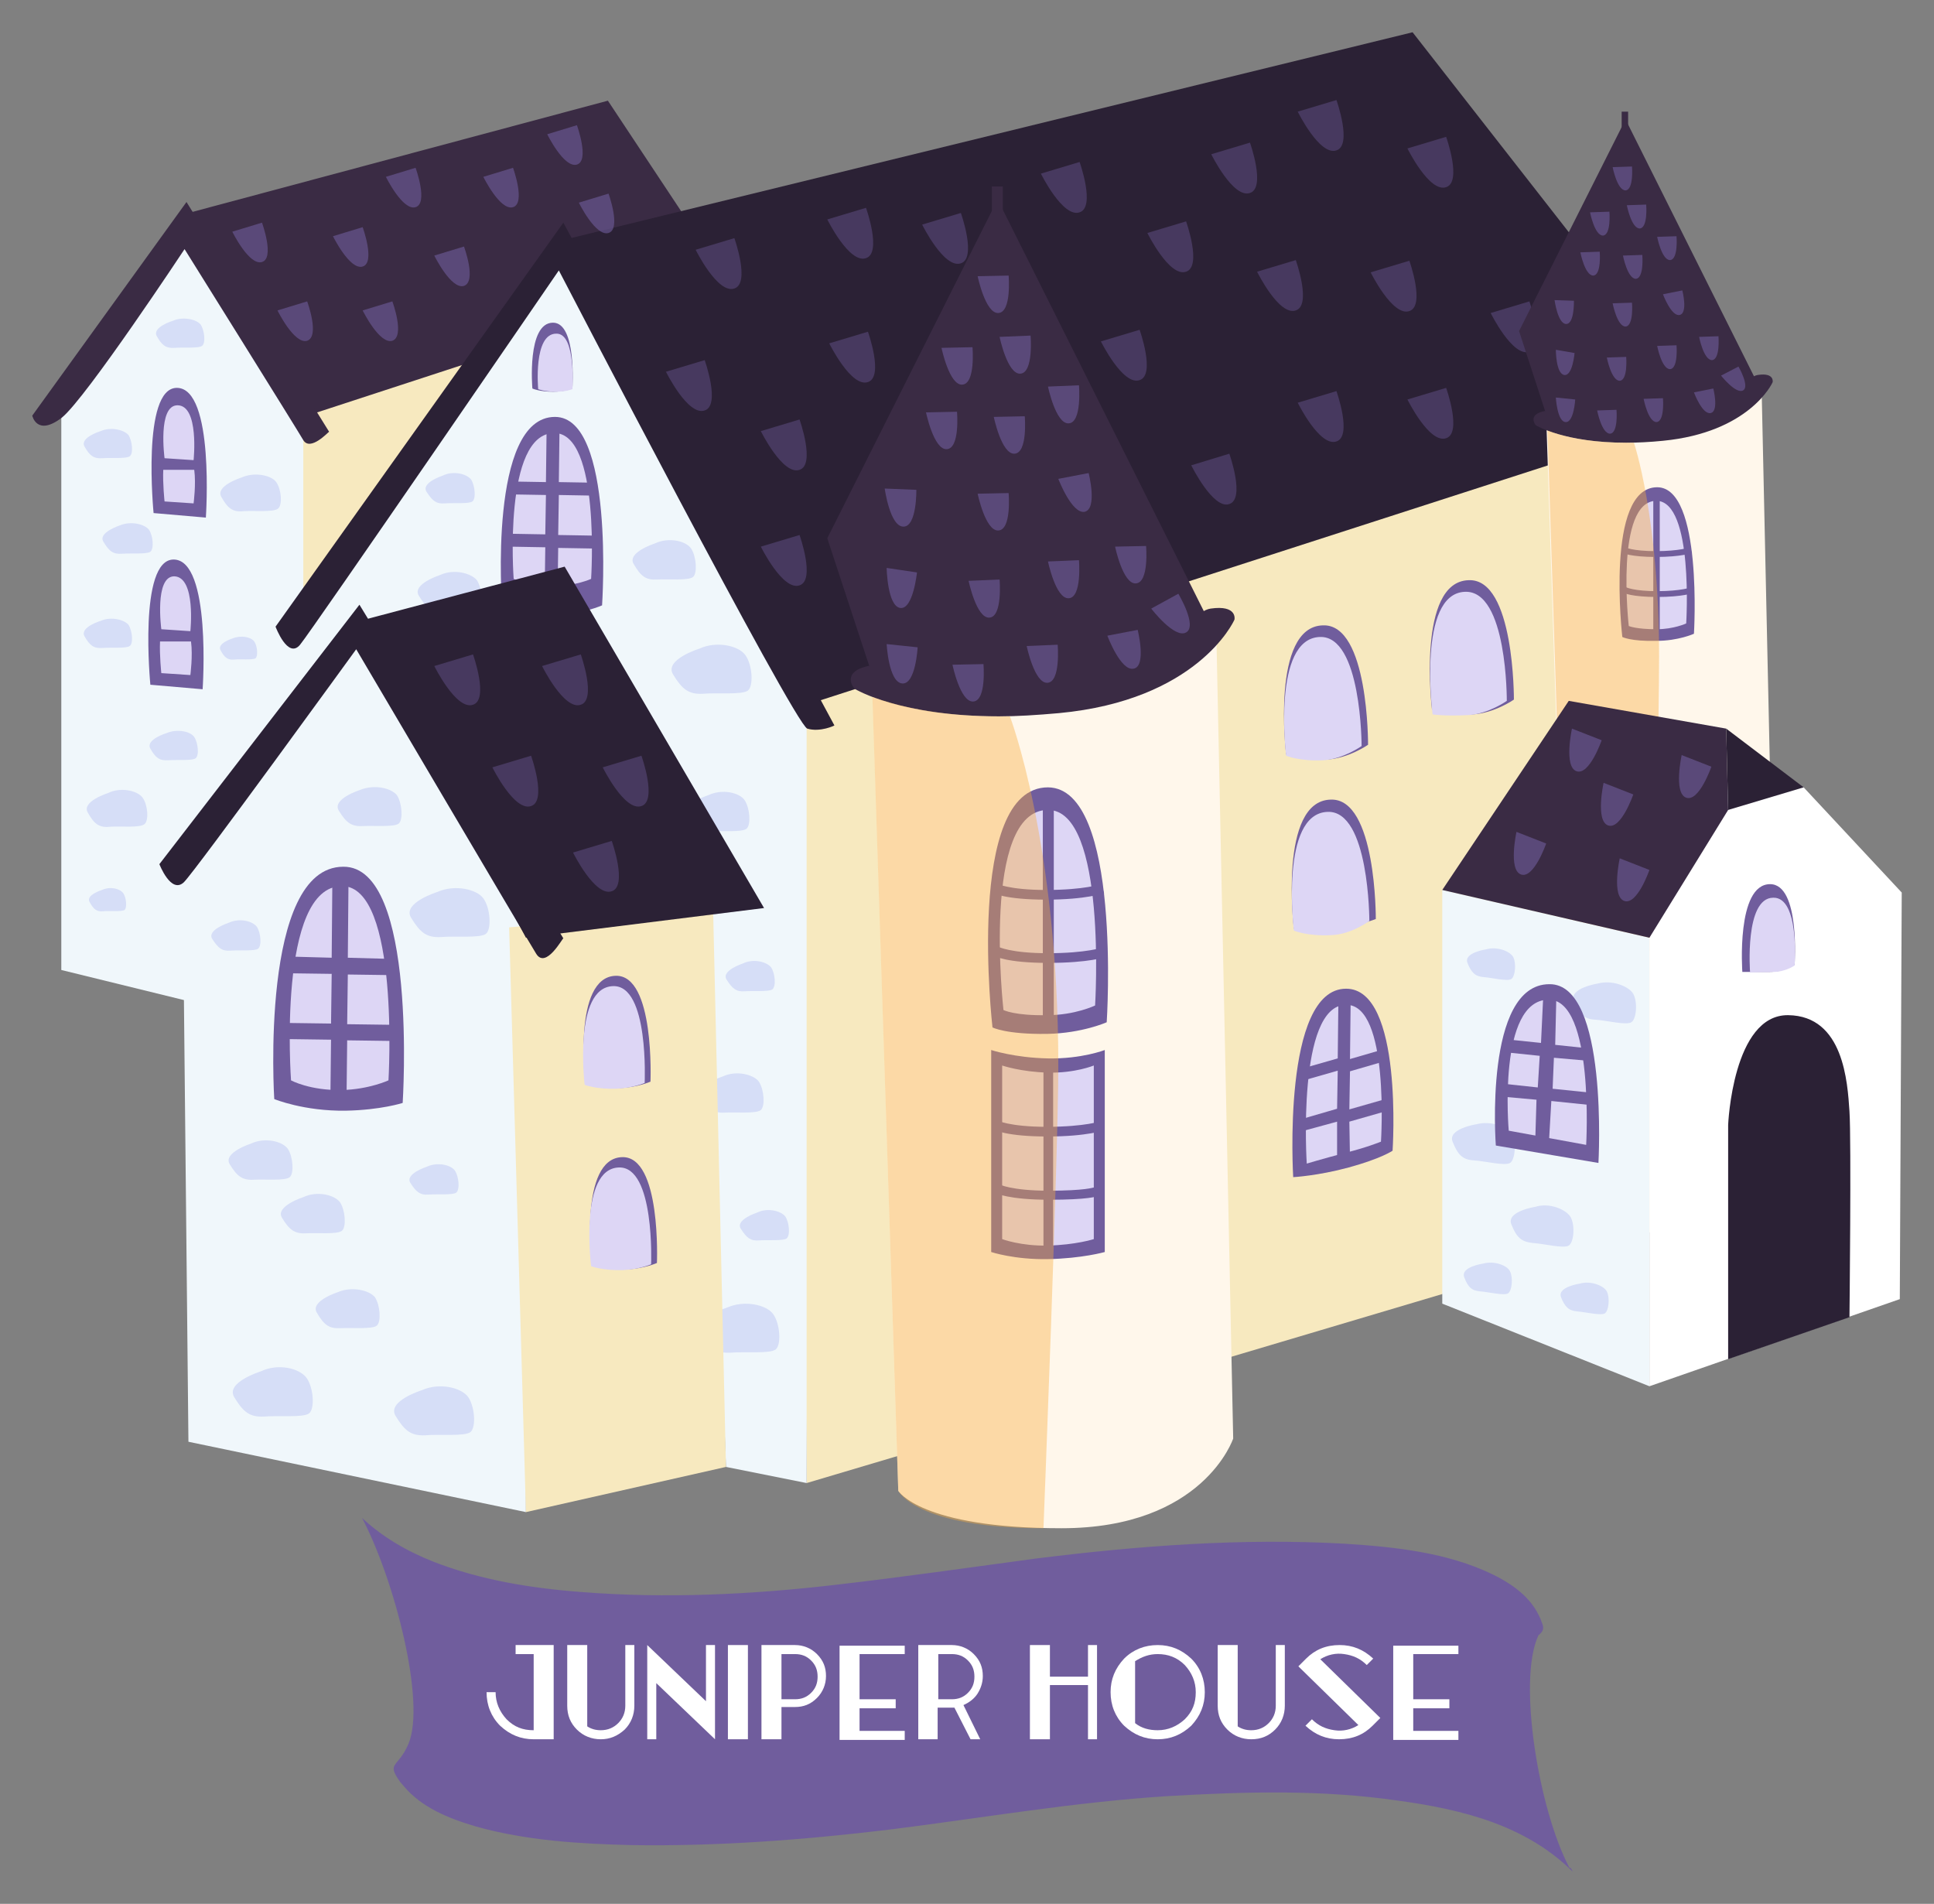 <?xml version="1.0" encoding="UTF-8"?> <!-- Generator: Adobe Illustrator 19.0.0, SVG Export Plug-In . SVG Version: 6.00 Build 0) --> <svg xmlns="http://www.w3.org/2000/svg" xmlns:xlink="http://www.w3.org/1999/xlink" version="1.1" id="Layer_1" x="0px" y="0px" viewBox="0 0 299.7 295" style="enable-background:new 0 0 299.7 295;" xml:space="preserve"><rect x="0" y="0" width="299.7" height="295" fill="#808080" stroke="none"/> <style type="text/css"> .st0{fill-rule:evenodd;clip-rule:evenodd;fill:#705D9D;} .st1{fill:#F7E9BF;} .st2{fill:#3A2B44;} .st3{fill:#F0F7FB;} .st4{fill:#705D9D;} .st5{fill:#DDD6F5;} .st6{fill:#2B2135;} .st7{fill:#FFF7EB;} .st8{fill:#D6DEF7;} .st9{opacity:0.6;} .st10{opacity:0.4;fill:#F9AE40;} .st11{opacity:0.4;} .st12{fill:#FFFFFF;} </style> <g> <path id="XMLID_198_" class="st0" d="M243.7,290c-7.2-7.1-16.8-9.6-27.1-11c-11.7-1.7-23.5-1.4-35.5-0.7 c-14.5,0.9-28.9,3.4-43.3,5.2c-13.3,1.6-26.6,2.6-39.9,2.4c-8.2-0.2-16.4-0.7-24.2-2.9c-4.4-1.3-8.4-3-11.1-6.2 c-0.2-0.2-0.4-0.5-0.6-0.7c-2.2-3.1-0.3-2.1,1.3-5.9c2.7-6.4-2.1-25.3-7.2-35c3.1,2.9,6.8,5.1,11.1,6.8c7.2,2.8,15,4.1,23.1,4.7 c12.9,1,25.9,0.4,38.9-1.1c10.5-1.2,20.9-2.7,31.3-4.1c16-2,32-3.2,47.9-2.3c8,0.5,15.9,1.4,22.8,4.7c3.7,1.8,6.6,4.1,7.8,7.7 c0.3,0.8,0.1,1.2-0.6,1.8c-3.3,7,0.1,27.2,4.8,36C243.4,289.4,243.5,289.5,243.7,290z"></path> <g> <polygon id="XMLID_197_" class="st1" points="125,229.8 256.5,190.7 256.5,65.8 124,106.9 "></polygon> <g> <rect id="XMLID_196_" x="35.1" y="49.7" class="st1" width="83.3" height="85.5"></rect> <polyline id="XMLID_195_" class="st2" points="29.2,33 94.2,15.6 112.5,43.2 47,64.6 29.2,33 "></polyline> <polygon id="XMLID_194_" class="st3" points="9.5,150.3 9.5,62.2 29.2,33 47,64.6 47,159.5 "></polygon> <polygon id="XMLID_193_" class="st3" points="28.3,135.2 55.4,96.3 81.5,145.3 81.5,234.3 29.2,223.4 "></polygon> <polygon id="XMLID_192_" class="st3" points="50,115.3 43.9,96.3 88.4,36.9 125,109.2 125,229.8 112.5,227.3 108.9,128.2 83.9,89 "></polygon> <path id="XMLID_191_" class="st4" d="M93.3,93.8c0,0-3.1,1.4-7.4,1.5c-5.2,0.1-8.1-1.5-8.1-1.5S75.6,64.6,86,64.6 C95.3,64.6,93.3,93.8,93.3,93.8z"></path> <path id="XMLID_190_" class="st5" d="M91.6,89.7c0,0-2.4,1.1-5.7,1.1c-4,0-6.3-1.1-6.3-1.1s-1.7-22.6,6.3-22.6 C93.1,67.1,91.6,89.7,91.6,89.7z"></path> <polygon id="XMLID_189_" class="st4" points="86.6,76.7 92.3,76.8 92.4,74.8 86.6,74.7 86.7,66.7 84.7,66.7 84.6,74.7 78.8,74.6 78.8,76.6 84.6,76.7 84.5,82.8 78.8,82.7 78.8,84.7 84.5,84.8 84.4,92 86.4,92.1 86.5,84.9 92.3,85 92.4,83 86.5,82.9 "></polygon> <polygon id="XMLID_188_" class="st6" points="265,64 218.9,5 86,37.5 125,109.2 "></polygon> <g> <path id="XMLID_187_" class="st2" d="M47,68.2c-1.1-1.9-18.4-29.6-18.4-29.6s-15.2,23-19,26.1C5.7,67.7,5,64.4,5,64.4l23.9-33.1 l22.1,35.6C50.9,66.9,48.1,70,47,68.2z"></path> </g> <g> <path id="XMLID_186_" class="st6" d="M125.1,112.9c-2-0.7-38.5-71-38.5-71s-38.2,55.7-40.1,58c-1.9,2.3-3.8-2.8-3.8-2.8 l44.6-62.6l42,77.9C129.4,112.4,127.1,113.5,125.1,112.9z"></path> </g> <path id="XMLID_185_" class="st7" d="M139.2,231l-4.1-126.5l34.4-29l19,23.2l2.6,124.2c0,0-4.6,13.9-26.6,13.9 C142.6,236.8,139.2,231,139.2,231z"></path> <g> <path id="XMLID_184_" class="st2" d="M154.8,111c-15.2,0-22.1-4.1-22.4-4.3c0,0-2.2-2.5,2.1-3.5c4.3-1,9,5.2,29.2,3.3 c18.9-1.9,19.7-11.5,23.9-12.2c4.2-0.6,3.7,1.7,3.7,1.7c-0.2,0.5-5.9,12.5-27.2,14.5C160.7,110.8,157.6,111,154.8,111z"></path> </g> <path id="XMLID_183_" class="st4" d="M31.9,80.2l-8.1-0.7c0,0-1.9-19.4,3.6-19.4C33.3,60.1,31.9,80.2,31.9,80.2z"></path> <path id="XMLID_182_" class="st5" d="M30,71.3L25.5,71c0,0-1.1-8.2,2-8.2C30.9,62.8,30,71.3,30,71.3z"></path> <path id="XMLID_181_" class="st5" d="M30,78l-4.5-0.3c0,0-0.3-2.8-0.2-4.9h4.8C30.4,75,30,78,30,78z"></path> <path id="XMLID_180_" class="st4" d="M31.4,106.8l-8.1-0.7c0,0-1.9-19.4,3.6-19.4C32.8,86.7,31.4,106.8,31.4,106.8z"></path> <path id="XMLID_179_" class="st5" d="M29.5,97.8L25,97.5c0,0-1.1-8.2,2-8.2C30.4,89.4,29.5,97.8,29.5,97.8z"></path> <path id="XMLID_178_" class="st5" d="M29.5,104.6l-4.5-0.3c0,0-0.3-2.8-0.2-4.9h4.8C29.9,101.6,29.5,104.6,29.5,104.6z"></path> <path id="XMLID_177_" class="st4" d="M171.5,158.4c0,0-3.8,1.7-9.2,1.8c-6.4,0.1-8.5-1-8.5-1s-4.3-37.2,8.6-37.2 C173.9,122.1,171.5,158.4,171.5,158.4z"></path> <path id="XMLID_176_" class="st4" d="M171.2,194c0,0-3.5,1-8.8,1.1c-5.2,0.1-8.8-1.1-8.8-1.1v-31.3c0,0,3.6,1.2,8.8,1.3 c5.2,0.1,8.8-1.3,8.8-1.3V194z"></path> <g> <path id="XMLID_175_" class="st8" d="M109.8,123.2c0,0-4.4,1.4-3.3,3.2c1.1,1.8,1.9,2.5,3.6,2.4c1.7-0.1,4.9,0.2,5.6-0.4 c0.7-0.6,0.5-3.2-0.3-4.4C114.6,122.8,111.9,122.2,109.8,123.2z"></path> <path id="XMLID_174_" class="st8" d="M108.4,100.5c0,0-5.5,1.7-4.1,4c1.4,2.3,2.4,3.1,4.6,3c2.2-0.2,6.1,0.2,7-0.5 c0.9-0.7,0.7-4-0.4-5.5C114.4,100,111,99.3,108.4,100.5z"></path> <path id="XMLID_173_" class="st8" d="M68.6,73.7c0,0-3.4,1.1-2.5,2.5c0.9,1.4,1.5,1.9,2.8,1.8c1.3-0.1,3.8,0.1,4.3-0.3 c0.6-0.4,0.4-2.5-0.2-3.4C72.3,73.4,70.2,72.9,68.6,73.7z"></path> <path id="XMLID_172_" class="st8" d="M101.5,84.2c0,0-4.4,1.4-3.3,3.2c1.1,1.9,1.9,2.5,3.6,2.4c1.7-0.1,4.9,0.2,5.6-0.4 c0.7-0.6,0.5-3.2-0.3-4.4C106.3,83.8,103.6,83.2,101.5,84.2z"></path> <path id="XMLID_171_" class="st8" d="M68.2,89.1c0,0-4.4,1.4-3.3,3.2c1.1,1.8,1.9,2.5,3.7,2.4c1.7-0.1,4.9,0.2,5.6-0.4 c0.7-0.6,0.5-3.2-0.3-4.4C73,88.8,70.3,88.1,68.2,89.1z"></path> <path id="XMLID_169_" class="st8" d="M115.1,149.3c0,0-3.4,1.1-2.5,2.5c0.9,1.4,1.5,1.9,2.8,1.8c1.3-0.1,3.8,0.1,4.3-0.3 c0.6-0.5,0.4-2.5-0.2-3.4C118.8,149,116.7,148.5,115.1,149.3z"></path> <path id="XMLID_168_" class="st8" d="M112,166.8c0,0-4.4,1.4-3.3,3.2c1.1,1.8,1.9,2.5,3.6,2.4c1.7-0.1,4.9,0.2,5.6-0.4 c0.7-0.6,0.5-3.2-0.3-4.4C116.8,166.5,114.1,165.8,112,166.8z"></path> <path id="XMLID_167_" class="st8" d="M117.3,187.9c0,0-3.4,1.1-2.5,2.5c0.9,1.4,1.5,1.9,2.8,1.8c1.3-0.1,3.8,0.1,4.3-0.3 c0.6-0.5,0.4-2.5-0.2-3.4C121,187.6,118.9,187.1,117.3,187.9z"></path> </g> <g> <path id="XMLID_166_" class="st4" d="M88.7,60.2c0,0-1.2,0.5-3,0.5c-2.1,0-3.2-0.5-3.2-0.5S81.6,50,85.7,50 C89.4,50,88.7,60.2,88.7,60.2z"></path> <path id="XMLID_165_" class="st5" d="M88.7,60.3c0,0-1,0.4-2.5,0.4c-1.8,0-2.8-0.4-2.8-0.4s-0.8-8.6,2.8-8.6 C89.3,51.6,88.7,60.3,88.7,60.3z"></path> </g> <g> <path id="XMLID_164_" class="st4" d="M62.4,170.9c0,0-3.4,1.1-8.8,1.2c-6.5,0.1-11.1-1.8-11.1-1.8s-2.3-36,10.7-36 C64.8,134.2,62.4,170.9,62.4,170.9z"></path> <path id="XMLID_163_" class="st5" d="M60.2,167.4c0,0-3,1.4-7.2,1.5c-5,0.1-7.9-1.5-7.9-1.5s-2.2-30.1,7.9-30.1 C62,137.3,60.2,167.4,60.2,167.4z"></path> <polygon id="XMLID_162_" class="st4" points="53.9,151 61.1,151.1 61.2,148.6 53.9,148.4 54,136.9 51.5,136.8 51.4,148.4 44.1,148.2 44.1,150.8 51.4,150.9 51.3,158.6 44.1,158.5 44.1,161 51.3,161.1 51.2,170.1 53.7,170.2 53.8,161.2 61.1,161.3 61.2,158.8 53.8,158.7 "></polygon> </g> <g> <path id="XMLID_161_" class="st2" d="M154.6,30.9l-26.4,52.5l6.9,21c0,0-2,1.9,23.6,4.1c14.7,1.3,29.8-9.9,29.8-9.9L154.6,30.9z "></path> <g> <rect id="XMLID_160_" x="153.7" y="28.9" class="st2" width="1.7" height="12"></rect> </g> </g> <g class="st9"> <path id="XMLID_159_" class="st4" d="M36,35.9c0,0,2.6,5.3,4.6,4.7c2-0.6,0-6.1,0-6.1L36,35.9z"></path> <path id="XMLID_158_" class="st4" d="M51.6,36.6c0,0,2.6,5.3,4.6,4.7c2-0.6,0-6.1,0-6.1L51.6,36.6z"></path> <path id="XMLID_157_" class="st4" d="M43,48.1c0,0,2.6,5.3,4.6,4.7c2-0.7,0-6.1,0-6.1L43,48.1z"></path> <path id="XMLID_156_" class="st4" d="M56.2,48.1c0,0,2.6,5.3,4.6,4.7c2-0.7,0-6.1,0-6.1L56.2,48.1z"></path> <path id="XMLID_155_" class="st4" d="M59.8,27.4c0,0,2.6,5.3,4.6,4.7c2-0.6,0-6.1,0-6.1L59.8,27.4z"></path> <path id="XMLID_154_" class="st4" d="M67.3,39.6c0,0,2.6,5.3,4.6,4.7c2-0.7,0-6.1,0-6.1L67.3,39.6z"></path> <path id="XMLID_153_" class="st4" d="M74.9,27.4c0,0,2.6,5.3,4.6,4.7c2-0.6,0-6.1,0-6.1L74.9,27.4z"></path> <path id="XMLID_152_" class="st4" d="M89.7,31.4c0,0,2.6,5.3,4.6,4.7c2-0.6,0-6.1,0-6.1L89.7,31.4z"></path> <path id="XMLID_151_" class="st4" d="M84.8,20.8c0,0,2.6,5.3,4.6,4.7c2-0.6,0-6.1,0-6.1L84.8,20.8z"></path> </g> <g class="st9"> <path id="XMLID_150_" class="st4" d="M143.5,63.9c0,0,1.2,5.8,3.2,5.7c2.1-0.1,1.6-5.8,1.6-5.8L143.5,63.9z"></path> <path id="XMLID_149_" class="st4" d="M151.5,76.5c0,0,1.2,5.8,3.2,5.7c2.1-0.1,1.6-5.8,1.6-5.8L151.5,76.5z"></path> <path id="XMLID_148_" class="st4" d="M137.4,88c0,0,0.1,5.9,2.1,6.2c2,0.3,2.6-5.5,2.6-5.5L137.4,88z"></path> <path id="XMLID_147_" class="st4" d="M150.1,90c0,0,1.2,5.8,3.2,5.7c2.1-0.1,1.6-5.9,1.6-5.9L150.1,90z"></path> <path id="XMLID_146_" class="st4" d="M164,74.2c0,0,2.1,5.5,4.1,5.1c2-0.5,0.6-6,0.6-6L164,74.2z"></path> <path id="XMLID_145_" class="st4" d="M162.4,87c0,0,1.2,5.8,3.2,5.7c2.1-0.1,1.6-5.9,1.6-5.9L162.4,87z"></path> <path id="XMLID_144_" class="st4" d="M172.8,84.7c0,0,1.2,5.8,3.2,5.7c2.1-0.1,1.6-5.8,1.6-5.8L172.8,84.7z"></path> <path id="XMLID_143_" class="st4" d="M162.4,59.9c0,0,1.2,5.8,3.2,5.7c2.1-0.1,1.6-5.9,1.6-5.9L162.4,59.9z"></path> <path id="XMLID_142_" class="st4" d="M154,64.6c0,0,1.2,5.8,3.2,5.7c2.1-0.1,1.6-5.8,1.6-5.8L154,64.6z"></path> <path id="XMLID_141_" class="st4" d="M137.1,75.7c0,0,0.8,5.9,2.9,5.9c2.1,0,2-5.7,2-5.7L137.1,75.7z"></path> <path id="XMLID_140_" class="st4" d="M137.4,99.8c0,0,0.3,5.9,2.4,6.1c2.1,0.2,2.4-5.6,2.4-5.6L137.4,99.8z"></path> <path id="XMLID_139_" class="st4" d="M147.6,103c0,0,1.2,5.8,3.2,5.7c2.1-0.1,1.6-5.8,1.6-5.8L147.6,103z"></path> <path id="XMLID_138_" class="st4" d="M159.1,100.1c0,0,1.2,5.8,3.2,5.7c2.1-0.1,1.6-5.9,1.6-5.9L159.1,100.1z"></path> <path id="XMLID_137_" class="st4" d="M171.6,98.5c0,0,2.1,5.6,4.1,5.1c2-0.4,0.6-6,0.6-6L171.6,98.5z"></path> <path id="XMLID_136_" class="st4" d="M178.4,94.3c0,0,3.6,4.7,5.4,3.7c1.8-1-1.2-6-1.2-6L178.4,94.3z"></path> <path id="XMLID_135_" class="st4" d="M145.9,53.9c0,0,1.2,5.8,3.2,5.7c2.1-0.1,1.6-5.8,1.6-5.8L145.9,53.9z"></path> <path id="XMLID_134_" class="st4" d="M154.9,52.2c0,0,1.2,5.8,3.2,5.7c2.1-0.1,1.6-5.9,1.6-5.9L154.9,52.2z"></path> <path id="XMLID_133_" class="st4" d="M151.5,42.8c0,0,1.2,5.8,3.2,5.7c2.1-0.1,1.6-5.8,1.6-5.8L151.5,42.8z"></path> </g> <path id="XMLID_132_" class="st5" d="M169.7,155.8c0,0-3.1,1.5-7.4,1.5c-5.1,0.1-6.8-0.8-6.8-0.8s-3.5-31,6.9-31 C171.6,125.5,169.7,155.8,169.7,155.8z"></path> <path id="XMLID_131_" class="st5" d="M169.5,192c0,0-2.8,0.9-7.1,1c-4.2,0.1-7.1-1-7.1-1v-26.9c0,0,2.9,1,7.1,1.1 c4.2,0.1,7.1-1.1,7.1-1.1V192z"></path> <g> <rect id="XMLID_130_" x="161.6" y="123.8" class="st4" width="1.7" height="35.2"></rect> </g> <g> <rect id="XMLID_129_" x="161.7" y="165.2" class="st4" width="1.5" height="29.1"></rect> </g> <g> <path id="XMLID_128_" class="st4" d="M162.4,149.2c-6.3,0-8.3-1-8.5-1.2l0.8-1.3l-0.4,0.7l0.4-0.7c0,0,1.9,1,7.7,1 c6,0,8.5-0.9,8.5-0.9l0.5,1.4C171.4,148.3,168.8,149.2,162.4,149.2z"></path> </g> <g> <path id="XMLID_127_" class="st4" d="M162.1,139.4c-6.3,0-8.3-1-8.5-1.2l0.8-1.3l-0.4,0.7l0.4-0.7c0,0,1.9,1,7.7,1 c6,0,8.5-0.9,8.5-0.9l0.5,1.4C171,138.4,168.4,139.4,162.1,139.4z"></path> </g> <g> <path id="XMLID_126_" class="st4" d="M162.6,185.9c-6.3,0-8.3-1-8.5-1.1l0.7-1.3c0,0,1.9,1,7.7,1c5.7,0,6.9-0.5,7-0.5l0.7,1.3 C170,185.4,168.6,185.9,162.6,185.9z"></path> </g> <g> <path id="XMLID_125_" class="st4" d="M162.3,176.1c-6.3,0-8.3-1-8.5-1.2l0.7-1.3c0,0,1.9,1,7.7,1c6,0,8.5-0.9,8.5-0.9l0.5,1.4 C171.2,175.1,168.6,176.1,162.3,176.1z"></path> </g> <path id="XMLID_124_" class="st10" d="M135.2,108l4,123c0,0,2.7,5.8,22.5,5.8c0,0,2.3-58.2,2.3-71.6c0-34.6-7.5-54.2-7.5-54.2 c-0.6,0-1.1,0-1.7,0C144.9,111,138.6,109.2,135.2,108z"></path> <g> <path id="XMLID_123_" class="st4" d="M212,115.4c0,0-3,2.1-6.4,2.3c-4,0.2-6.3-0.8-6.3-0.8s-2.4-19.8,5.7-20 C212.1,96.6,212,115.4,212,115.4z"></path> <path id="XMLID_122_" class="st5" d="M211,115.6c0,0-2.8,2-5.9,2.2c-3.7,0.2-5.8-0.7-5.8-0.7s-2.2-18.1,5.2-18.4 C211,98.4,211,115.6,211,115.6z"></path> </g> <g> <path id="XMLID_121_" class="st4" d="M213.2,142.4c0,0-2.4,1-5.7,1.2c-4,0.2-7,0.3-7,0.3s-2.4-19.8,5.7-20 C213.3,123.6,213.2,142.4,213.2,142.4z"></path> <path id="XMLID_120_" class="st5" d="M212.2,142.7c0,0-2.8,2.1-5.9,2.2c-3.7,0.2-5.8-0.7-5.8-0.7s-2.2-18.1,5.2-18.4 C212.2,125.5,212.2,142.7,212.2,142.7z"></path> </g> <g> <path id="XMLID_119_" class="st4" d="M215.8,178.3c0,0-1.7,1.2-6.8,2.6c-4.8,1.3-8.6,1.5-8.6,1.5s-1.8-29.2,8.2-29.2 C217.5,153.2,215.8,178.3,215.8,178.3z"></path> <path id="XMLID_118_" class="st5" d="M214,176.9c0,0-2.2,0.9-5.4,1.7c-3.8,1-6.1,1.7-6.1,1.7s-1.6-24.6,6.1-24.6 C215.4,155.6,214,176.9,214,176.9z"></path> <polygon id="XMLID_117_" class="st4" points="209.2,166 214.7,164.4 214.7,162.5 209.2,164.1 209.3,155.3 207.4,155.2 207.3,164 201.7,165.6 201.7,167.5 207.3,165.9 207.2,171.8 201.7,173.4 201.7,175.3 207.2,173.8 207.2,179.4 209.2,179.5 209.1,173.8 214.7,172.2 214.7,170.3 209.1,171.9 "></polygon> </g> <g> <path id="XMLID_116_" class="st4" d="M234.6,108.4c0,0-3,2.1-6.4,2.3c-4,0.2-6.3-0.8-6.3-0.8s-2.4-19.8,5.7-20 C234.7,89.6,234.6,108.4,234.6,108.4z"></path> <path id="XMLID_115_" class="st5" d="M233.5,108.6c0,0-2.8,2-5.9,2.2c-3.7,0.2-5.6-0.1-5.6-0.1s-2.4-18.7,5-19 C233.6,91.4,233.5,108.6,233.5,108.6z"></path> </g> <g> <path id="XMLID_114_" class="st8" d="M52.4,200.2c0,0-4.4,1.4-3.3,3.2c1.1,1.9,1.9,2.5,3.7,2.4c1.7-0.1,4.9,0.2,5.6-0.4 c0.7-0.6,0.5-3.2-0.3-4.4C57.2,199.9,54.5,199.3,52.4,200.2z"></path> <path id="XMLID_113_" class="st8" d="M67.8,138.2c0,0-5.5,1.7-4.1,4c1.4,2.3,2.4,3.1,4.6,3c2.2-0.2,6.1,0.2,7-0.5 c0.9-0.7,0.7-4-0.4-5.5C73.9,137.8,70.5,137,67.8,138.2z"></path> <path id="XMLID_112_" class="st8" d="M65.4,215.4c0,0-5.5,1.7-4.1,4c1.4,2.3,2.4,3.1,4.6,3c2.2-0.2,6.1,0.2,7-0.5 c0.9-0.7,0.7-4-0.4-5.5C71.4,215,68.1,214.2,65.4,215.4z"></path> <path id="XMLID_111_" class="st8" d="M35.4,143c0,0-3.4,1.1-2.5,2.5c0.9,1.4,1.5,1.9,2.8,1.8c1.3-0.1,3.8,0.1,4.3-0.3 c0.6-0.5,0.4-2.5-0.2-3.4C39.1,142.7,37.1,142.2,35.4,143z"></path> <path id="XMLID_110_" class="st8" d="M55.8,122.4c0,0-4.4,1.4-3.3,3.2c1.1,1.8,1.9,2.5,3.7,2.4c1.7-0.1,4.9,0.2,5.6-0.4 c0.7-0.6,0.5-3.2-0.3-4.4C60.6,122.1,58,121.5,55.8,122.4z"></path> <path id="XMLID_109_" class="st8" d="M40.4,212.5c0,0-5.5,1.7-4.1,4c1.4,2.3,2.4,3.1,4.6,3c2.2-0.2,6.1,0.2,7-0.5 c0.9-0.7,0.7-4-0.4-5.5C46.4,212,43.1,211.2,40.4,212.5z"></path> <path id="XMLID_108_" class="st8" d="M38.9,177.2c0,0-4.4,1.4-3.3,3.2s1.9,2.5,3.7,2.4c1.7-0.1,4.9,0.2,5.6-0.4 c0.7-0.6,0.5-3.2-0.3-4.4C43.7,176.8,41,176.2,38.9,177.2z"></path> <path id="XMLID_107_" class="st8" d="M66.1,180.8c0,0-3.4,1.1-2.5,2.5c0.9,1.4,1.5,1.9,2.8,1.8c1.3-0.1,3.8,0.1,4.3-0.3 c0.6-0.5,0.4-2.5-0.2-3.4C69.9,180.5,67.8,180,66.1,180.8z"></path> <path id="XMLID_106_" class="st8" d="M47,185.5c0,0-4.4,1.4-3.3,3.2c1.1,1.8,1.9,2.5,3.7,2.4c1.7-0.1,4.9,0.2,5.6-0.4 c0.7-0.6,0.5-3.2-0.3-4.4C51.8,185.1,49.1,184.5,47,185.5z"></path> </g> <g> <path id="XMLID_105_" class="st8" d="M25.8,113.6c0,0-3.3,1-2.5,2.4c0.8,1.4,1.4,1.9,2.8,1.8c1.3-0.1,3.7,0.1,4.2-0.3 c0.6-0.4,0.4-2.4-0.2-3.3S27.4,112.9,25.8,113.6z"></path> <path id="XMLID_104_" class="st8" d="M37.4,74c0,0-4.1,1.3-3.1,3c1,1.8,1.8,2.4,3.5,2.2c1.6-0.1,4.6,0.2,5.3-0.4 c0.7-0.6,0.5-3-0.3-4.1C42,73.6,39.4,73.1,37.4,74z"></path> <path id="XMLID_103_" class="st8" d="M18.6,81.4c0,0-3.4,1.1-2.6,2.5c0.9,1.5,1.5,2,2.9,1.9c1.4-0.1,3.8,0.1,4.4-0.3 c0.6-0.5,0.4-2.5-0.2-3.4C22.4,81.2,20.3,80.7,18.6,81.4z"></path> <path id="XMLID_102_" class="st8" d="M15.8,137.9c0,0-2.6,0.8-1.9,1.9c0.6,1.1,1.1,1.5,2.1,1.4c1-0.1,2.8,0.1,3.3-0.2 c0.4-0.3,0.3-1.9-0.2-2.6C18.6,137.7,17.1,137.3,15.8,137.9z"></path> <path id="XMLID_101_" class="st8" d="M26.8,49.7c0,0-3.3,1-2.5,2.4c0.8,1.4,1.4,1.9,2.8,1.8c1.3-0.1,3.7,0.1,4.2-0.3 c0.6-0.4,0.4-2.4-0.2-3.3C30.5,49.5,28.4,49,26.8,49.7z"></path> <path id="XMLID_100_" class="st8" d="M16.7,122.9c0,0-4.1,1.3-3.1,3c1,1.8,1.8,2.4,3.5,2.2c1.6-0.1,4.6,0.2,5.3-0.4 c0.7-0.6,0.5-3-0.3-4.1C21.3,122.5,18.7,121.9,16.7,122.9z"></path> <path id="XMLID_99_" class="st8" d="M15.6,96.2c0,0-3.3,1-2.5,2.4c0.8,1.4,1.4,1.9,2.8,1.8c1.3-0.1,3.7,0.1,4.2-0.3 c0.6-0.4,0.4-2.4-0.2-3.3C19.2,96,17.2,95.5,15.6,96.2z"></path> <path id="XMLID_98_" class="st8" d="M36.1,98.9c0,0-2.6,0.8-1.9,1.9c0.6,1.1,1.1,1.5,2.1,1.4c1-0.1,2.8,0.1,3.3-0.2 c0.4-0.3,0.3-1.9-0.2-2.6C38.9,98.7,37.4,98.4,36.1,98.9z"></path> <path id="XMLID_97_" class="st8" d="M15.6,66.8c0,0-3.3,1-2.5,2.4c0.8,1.4,1.4,1.9,2.8,1.8c1.3-0.1,3.7,0.1,4.2-0.3 c0.6-0.4,0.4-2.4-0.2-3.3C19.2,66.6,17.2,66.1,15.6,66.8z"></path> </g> <path id="XMLID_96_" class="st8" d="M112.7,202.6c0,0-5.5,1.7-4.1,4c1.4,2.3,2.4,3.1,4.6,3c2.2-0.2,6.1,0.2,7-0.5 c0.9-0.7,0.7-4-0.4-5.5C118.8,202.2,115.4,201.4,112.7,202.6z"></path> <polygon id="XMLID_95_" class="st1" points="81.5,234.3 112.5,227.3 110.5,140.7 78.9,143.7 "></polygon> <g> <path id="XMLID_94_" class="st4" d="M100.8,167.6c0,0-2,0.9-4.8,1c-3.4,0.2-5.3-0.7-5.3-0.7s-2-16.5,4.7-16.7 C101.5,151,100.8,167.6,100.8,167.6z"></path> <path id="XMLID_93_" class="st5" d="M99.9,167.8c0,0-1.8,0.8-4.4,0.9c-3.1,0.1-4.9-0.6-4.9-0.6S88.8,153,95,152.8 C100.6,152.6,99.9,167.8,99.9,167.8z"></path> </g> <g> <path id="XMLID_92_" class="st4" d="M101.8,195.7c0,0-2,0.9-4.8,1c-3.4,0.2-5.3-0.7-5.3-0.7s-2-16.5,4.7-16.7 C102.5,179.1,101.8,195.7,101.8,195.7z"></path> <path id="XMLID_91_" class="st5" d="M100.9,195.9c0,0-1.8,0.8-4.4,0.9c-3.1,0.1-4.9-0.6-4.9-0.6s-1.9-15.1,4.3-15.3 C101.5,180.7,100.9,195.9,100.9,195.9z"></path> </g> <polygon id="XMLID_90_" class="st6" points="55.4,96.3 87.5,87.8 118.4,140.7 81.5,145.3 "></polygon> <g class="st11"> <path id="XMLID_89_" class="st4" d="M231,48.5c0,0,3.4,6.9,6,6c2.5-0.8,0-7.8,0-7.8L231,48.5z"></path> <path id="XMLID_88_" class="st4" d="M218.1,61.9c0,0,3.4,6.9,6,6c2.5-0.8,0-7.8,0-7.8L218.1,61.9z"></path> <g> <g> <g> <path id="XMLID_87_" class="st4" d="M67.3,103.2c0,0,3.4,6.9,6,6c2.5-0.8,0-7.8,0-7.8L67.3,103.2z"></path> <path id="XMLID_86_" class="st4" d="M84,103.2c0,0,3.4,6.9,6,6c2.5-0.8,0-7.8,0-7.8L84,103.2z"></path> <path id="XMLID_85_" class="st4" d="M76.3,118.9c0,0,3.4,6.9,6,6c2.5-0.8,0-7.8,0-7.8L76.3,118.9z"></path> <path id="XMLID_84_" class="st4" d="M93.4,118.9c0,0,3.4,6.9,6,6c2.5-0.8,0-7.8,0-7.8L93.4,118.9z"></path> <path id="XMLID_83_" class="st4" d="M88.8,132.1c0,0,3.4,6.9,6,6c2.5-0.8,0-7.8,0-7.8L88.8,132.1z"></path> </g> <g> <g> <path id="XMLID_82_" class="st4" d="M107.8,38.7c0,0,3.4,6.9,6,6c2.5-0.8,0-7.8,0-7.8L107.8,38.7z"></path> <path id="XMLID_81_" class="st4" d="M128.2,34c0,0,3.4,6.9,6,6c2.5-0.8,0-7.8,0-7.8L128.2,34z"></path> <path id="XMLID_80_" class="st4" d="M103.2,57.6c0,0,3.4,6.9,6,6c2.5-0.8,0-7.8,0-7.8L103.2,57.6z"></path> <path id="XMLID_79_" class="st4" d="M128.5,53.2c0,0,3.4,6.9,6,6c2.5-0.8,0-7.8,0-7.8L128.5,53.2z"></path> <path id="XMLID_78_" class="st4" d="M117.9,66.8c0,0,3.4,6.9,6,6c2.5-0.8,0-7.8,0-7.8L117.9,66.8z"></path> <path id="XMLID_77_" class="st4" d="M117.9,84.7c0,0,3.4,6.9,6,6c2.5-0.8,0-7.8,0-7.8L117.9,84.7z"></path> </g> <g> <path id="XMLID_76_" class="st4" d="M177.8,36.1c0,0,3.4,6.9,6,6c2.5-0.8,0-7.8,0-7.8L177.8,36.1z"></path> <path id="XMLID_75_" class="st4" d="M201.1,17.3c0,0,3.4,6.9,6,6c2.5-0.8,0-7.8,0-7.8L201.1,17.3z"></path> <path id="XMLID_74_" class="st4" d="M187.7,23.9c0,0,3.4,6.9,6,6c2.5-0.8,0-7.8,0-7.8L187.7,23.9z"></path> <path id="XMLID_73_" class="st4" d="M212.4,42.2c0,0,3.4,6.9,6,6c2.5-0.8,0-7.8,0-7.8L212.4,42.2z"></path> <path id="XMLID_72_" class="st4" d="M194.8,42.1c0,0,3.4,6.9,6,6c2.5-0.8,0-7.8,0-7.8L194.8,42.1z"></path> </g> <g> <path id="XMLID_71_" class="st4" d="M170.6,52.9c0,0,3.4,6.9,6,6c2.5-0.8,0-7.8,0-7.8L170.6,52.9z"></path> <path id="XMLID_70_" class="st4" d="M142.9,34.8c0,0,3.4,6.9,6,6c2.5-0.8,0-7.8,0-7.8L142.9,34.8z"></path> <path id="XMLID_69_" class="st4" d="M161.3,26.9c0,0,3.4,6.9,6,6c2.5-0.8,0-7.8,0-7.8L161.3,26.9z"></path> <path id="XMLID_68_" class="st4" d="M201.1,62.4c0,0,3.4,6.9,6,6c2.5-0.8,0-7.8,0-7.8L201.1,62.4z"></path> <path id="XMLID_67_" class="st4" d="M184.6,72.1c0,0,3.4,6.9,5.9,6c2.5-0.8,0-7.8,0-7.8L184.6,72.1z"></path> </g> </g> </g> <path id="XMLID_66_" class="st4" d="M218.1,23c0,0,3.4,6.9,6,6c2.5-0.8,0-7.8,0-7.8L218.1,23z"></path> </g> </g> <g> <path id="XMLID_65_" class="st6" d="M83.1,147.8c-1.5-2.4-27.9-47.2-27.9-47.2s-24.8,34.2-26.7,36.1c-2,1.9-3.8-2.8-3.8-2.8 l31-40.2l31.6,51.7C87.2,145.3,84.6,150.2,83.1,147.8z"></path> </g> <g> <path id="XMLID_64_" class="st7" d="M242.2,143.6l-2.6-79.1l21.5-18.1l11.9,14.5l1.7,77.6c0,0-2.9,8.7-16.6,8.7 C244.3,147.2,242.2,143.6,242.2,143.6z"></path> <g> <path id="XMLID_63_" class="st2" d="M252,68.6c-9.5,0-13.8-2.6-14-2.7c0,0-1.4-1.6,1.3-2.2c2.7-0.6,5.6,3.3,18.2,2 c11.8-1.2,12.3-7.2,14.9-7.6c2.6-0.4,2.3,1.1,2.3,1.1c-0.1,0.3-3.7,7.8-17,9.1C255.7,68.5,253.7,68.6,252,68.6z"></path> </g> <path id="XMLID_62_" class="st4" d="M262.5,98.2c0,0-2.4,1.1-5.8,1.1c-4,0.1-5.3-0.6-5.3-0.6s-2.7-23.2,5.4-23.2 C263.9,75.5,262.5,98.2,262.5,98.2z"></path> <g> <path id="XMLID_61_" class="st2" d="M251.9,18.5l-16.5,32.8l4.3,13.2c0,0-1.2,1.2,14.8,2.6c9.2,0.8,18.6-6.2,18.6-6.2 L251.9,18.5z"></path> <g> <rect id="XMLID_60_" x="251.3" y="17.3" class="st2" width="1" height="7.5"></rect> </g> </g> <g class="st9"> <path id="XMLID_59_" class="st4" d="M244.9,39.1c0,0,0.7,3.6,2,3.6c1.3-0.1,1-3.7,1-3.7L244.9,39.1z"></path> <path id="XMLID_58_" class="st4" d="M249.9,47c0,0,0.7,3.6,2,3.6c1.3-0.1,1-3.7,1-3.7L249.9,47z"></path> <path id="XMLID_57_" class="st4" d="M241.1,54.2c0,0,0,3.7,1.3,3.9c1.3,0.2,1.6-3.4,1.6-3.4L241.1,54.2z"></path> <path id="XMLID_56_" class="st4" d="M249,55.4c0,0,0.7,3.6,2,3.6c1.3-0.1,1-3.7,1-3.7L249,55.4z"></path> <path id="XMLID_55_" class="st4" d="M257.7,45.6c0,0,1.3,3.5,2.6,3.2c1.3-0.3,0.4-3.8,0.4-3.8L257.7,45.6z"></path> <path id="XMLID_54_" class="st4" d="M256.8,53.6c0,0,0.7,3.6,2,3.6c1.3-0.1,1-3.7,1-3.7L256.8,53.6z"></path> <path id="XMLID_53_" class="st4" d="M263.3,52.2c0,0,0.7,3.6,2,3.6c1.3-0.1,1-3.7,1-3.7L263.3,52.2z"></path> <path id="XMLID_52_" class="st4" d="M256.8,36.7c0,0,0.7,3.6,2,3.6c1.3-0.1,1-3.7,1-3.7L256.8,36.7z"></path> <path id="XMLID_51_" class="st4" d="M251.5,39.6c0,0,0.7,3.6,2,3.6c1.3-0.1,1-3.7,1-3.7L251.5,39.6z"></path> <path id="XMLID_50_" class="st4" d="M240.9,46.5c0,0,0.5,3.7,1.8,3.7c1.3,0,1.2-3.6,1.2-3.6L240.9,46.5z"></path> <path id="XMLID_49_" class="st4" d="M241.1,61.6c0,0,0.2,3.7,1.5,3.8c1.3,0.1,1.5-3.5,1.5-3.5L241.1,61.6z"></path> <path id="XMLID_48_" class="st4" d="M247.5,63.6c0,0,0.7,3.6,2,3.6c1.3-0.1,1-3.7,1-3.7L247.5,63.6z"></path> <path id="XMLID_47_" class="st4" d="M254.7,61.8c0,0,0.7,3.6,2,3.6c1.3-0.1,1-3.7,1-3.7L254.7,61.8z"></path> <path id="XMLID_46_" class="st4" d="M262.5,60.8c0,0,1.3,3.5,2.6,3.2c1.3-0.3,0.4-3.8,0.4-3.8L262.5,60.8z"></path> <path id="XMLID_45_" class="st4" d="M266.7,58.2c0,0,2.3,2.9,3.4,2.3c1.1-0.6-0.7-3.7-0.7-3.7L266.7,58.2z"></path> <path id="XMLID_44_" class="st4" d="M246.4,32.9c0,0,0.7,3.6,2,3.6c1.3-0.1,1-3.7,1-3.7L246.4,32.9z"></path> <path id="XMLID_43_" class="st4" d="M252.1,31.8c0,0,0.7,3.6,2,3.6c1.3-0.1,1-3.7,1-3.7L252.1,31.8z"></path> <path id="XMLID_42_" class="st4" d="M249.9,25.9c0,0,0.7,3.6,2,3.6c1.3-0.1,1-3.7,1-3.7L249.9,25.9z"></path> </g> <g> <path id="XMLID_41_" class="st5" d="M261.3,96.6c0,0-1.9,0.9-4.6,0.9c-3.2,0-4.3-0.5-4.3-0.5s-2.2-19.4,4.3-19.4 C262.5,77.7,261.3,96.6,261.3,96.6z"></path> </g> <g> <rect id="XMLID_40_" x="256.2" y="76.6" class="st4" width="1" height="22"></rect> </g> <g> <path id="XMLID_39_" class="st4" d="M256.8,92.5c-3.9,0-5.2-0.6-5.3-0.7l0.5-0.8c0,0,1.2,0.6,4.8,0.6c3.7,0,5.3-0.6,5.3-0.6 l0.3,0.9C262.3,91.9,260.7,92.5,256.8,92.5z"></path> </g> <g> <path id="XMLID_38_" class="st4" d="M256.6,86.3c-3.9,0-5.2-0.6-5.3-0.7l0.5-0.8l-0.2,0.4l0.2-0.4c0,0,1.2,0.6,4.8,0.6 c3.7,0,5.3-0.6,5.3-0.6l0.3,0.9C262.1,85.7,260.5,86.3,256.6,86.3z"></path> </g> <path id="XMLID_37_" class="st10" d="M239.8,66.7l2.5,76.9c0,0,1.7,3.7,14.1,3.7c0,0,0.7-37.1,0.7-45.6 c0-21.6-3.9-33.1-3.9-33.1c-0.4,0-0.7,0-1.1,0C245.8,68.6,241.8,67.5,239.8,66.7z"></path> </g> <g> <polygon id="XMLID_36_" class="st3" points="223.5,202 223.5,137.9 255.6,145.3 255.6,214.8 "></polygon> <polygon id="XMLID_35_" class="st12" points="255.6,145.3 265.8,122.3 279.5,122 294.7,138.3 294.4,201.3 255.6,214.8 "></polygon> <polygon id="XMLID_34_" class="st2" points="267.5,112.9 243.1,108.6 223.5,137.9 255.6,145.3 267.8,125.5 "></polygon> <polygon id="XMLID_33_" class="st6" points="279.5,122 267.5,112.9 267.8,125.5 "></polygon> <g class="st9"> <path id="XMLID_32_" class="st4" d="M243.6,112.9c0,0-1.3,5.9,0.7,6.6c2,0.7,3.9-4.8,3.9-4.8L243.6,112.9z"></path> <path id="XMLID_31_" class="st4" d="M248.5,121.3c0,0-1.3,5.9,0.7,6.6c2,0.7,3.9-4.8,3.9-4.8L248.5,121.3z"></path> <path id="XMLID_30_" class="st4" d="M260.6,117c0,0-1.3,5.9,0.7,6.6c2,0.7,3.9-4.8,3.9-4.8L260.6,117z"></path> <path id="XMLID_29_" class="st4" d="M235,128.9c0,0-1.3,5.9,0.7,6.6c2,0.7,3.9-4.8,3.9-4.8L235,128.9z"></path> <path id="XMLID_28_" class="st4" d="M251,133c0,0-1.3,5.9,0.7,6.6c2,0.7,3.9-4.8,3.9-4.8L251,133z"></path> </g> <path id="XMLID_27_" class="st6" d="M267.8,210.6v-36.3c0,0,0.7-17.1,9.3-17c8.6,0.1,9.2,10.4,9.5,14.9c0.3,4.5,0,31.9,0,31.9 L267.8,210.6z"></path> <g> <path id="XMLID_26_" class="st4" d="M278.1,149.5c0,0-1.6,1.1-3.9,1.1c-2.6,0-4.2,0-4.2,0s-1-13.6,4.3-13.6 C279,137,278.1,149.5,278.1,149.5z"></path> <path id="XMLID_25_" class="st5" d="M278.1,149.6c0,0-1.4,1-3.3,1c-2.2,0-3.6,0.1-3.6,0.1s-0.9-11.6,3.6-11.6 C278.9,139,278.1,149.6,278.1,149.6z"></path> </g> </g> <g> <path id="XMLID_24_" class="st8" d="M247.6,152.4c0,0-4.5,0.7-3.7,2.7c0.8,2,1.5,2.8,3.3,2.9c1.7,0.1,4.8,0.9,5.6,0.4 c0.8-0.5,1-3.1,0.3-4.4C252.4,152.8,249.8,151.8,247.6,152.4z"></path> <path id="XMLID_23_" class="st8" d="M230.3,147.1c0,0-3.5,0.5-2.9,2.1c0.6,1.5,1.2,2.1,2.5,2.2c1.3,0.1,3.7,0.7,4.3,0.3 c0.6-0.4,0.8-2.4,0.3-3.4C234,147.4,232,146.6,230.3,147.1z"></path> <path id="XMLID_22_" class="st8" d="M228.8,174.2c0,0-4.5,0.7-3.7,2.7c0.8,2,1.5,2.8,3.3,2.9c1.7,0.1,4.8,0.9,5.6,0.4 c0.8-0.5,1-3.1,0.3-4.4C233.6,174.6,231.1,173.6,228.8,174.2z"></path> <path id="XMLID_21_" class="st8" d="M229.8,195.8c0,0-3.5,0.5-2.9,2.1c0.6,1.6,1.2,2.1,2.5,2.2c1.3,0.1,3.7,0.7,4.3,0.3 c0.6-0.4,0.8-2.4,0.3-3.4C233.6,196.1,231.6,195.3,229.8,195.8z"></path> <path id="XMLID_20_" class="st8" d="M237.9,187c0,0-4.5,0.7-3.7,2.7c0.8,2,1.5,2.7,3.3,2.9c1.7,0.1,4.8,0.9,5.6,0.4 c0.8-0.5,1-3.1,0.3-4.4C242.7,187.4,240.1,186.3,237.9,187z"></path> <path id="XMLID_19_" class="st8" d="M244.8,198.9c0,0-3.5,0.5-2.9,2.1c0.6,1.5,1.2,2.1,2.5,2.2c1.3,0.1,3.7,0.7,4.3,0.3 c0.6-0.4,0.8-2.4,0.3-3.4C248.5,199.2,246.5,198.4,244.8,198.9z"></path> </g> <g> <path id="XMLID_18_" class="st4" d="M247.7,180.2l-15.9-2.7c0,0-1.9-25,8.3-25C249.3,152.4,247.7,180.2,247.7,180.2z"></path> <path id="XMLID_17_" class="st5" d="M245.8,177.4l-12-2.2c0,0-1.8-20.3,6.2-20.3C247.1,154.9,245.8,177.4,245.8,177.4z"></path> <polygon id="XMLID_16_" class="st4" points="240.8,163.9 246.5,164.4 246.7,162.5 241,161.9 241.2,153.4 239.2,153.2 238.8,161.6 233,161 232.8,163 238.6,163.6 238.3,168.5 232.7,167.9 232.5,169.9 238.1,170.4 237.9,177 240,177.5 240.4,170.6 246.2,171.2 246.4,169.3 240.6,168.7 "></polygon> </g> </g> </g> <g> <g id="XMLID_411_"> <path id="XMLID_437_" class="st12" d="M82.7,269.5c-2,0-3.7-0.7-5.2-2.1c-1.4-1.4-2.1-3.2-2.1-5.2h1.4c0,1.6,0.6,3,1.7,4.2 c1.2,1.2,2.5,1.7,4.2,1.7v-11.8h-2.8v-1.4h5.9v14.6H82.7z"></path> <path id="XMLID_435_" class="st12" d="M93.1,269.5c-1.4,0-2.7-0.5-3.7-1.5c-1-1-1.5-2.2-1.5-3.7v-9.4H91v12.6 c0.6,0.4,1.3,0.6,2.1,0.6c1.1,0,2-0.4,2.7-1.1c0.7-0.7,1.1-1.6,1.1-2.7v-9.4h1.4v9.4c0,1.4-0.5,2.7-1.5,3.7 C95.7,269,94.5,269.5,93.1,269.5z"></path> <path id="XMLID_433_" class="st12" d="M110.8,254.9v14.6l-9.1-8.7v8.7h-1.4v-14.6l9.1,8.7v-8.7H110.8z"></path> <path id="XMLID_431_" class="st12" d="M112.8,254.9h3.1v14.6h-3.1V254.9z"></path> <path id="XMLID_428_" class="st12" d="M121.1,269.5H118v-14.6h5.2c1.3,0,2.5,0.5,3.4,1.4c1,1,1.4,2.1,1.4,3.4 c0,1.3-0.5,2.5-1.4,3.4c-1,1-2.1,1.4-3.4,1.4h-2.1V269.5z M121.1,263.3h2.1c1,0,1.8-0.3,2.5-1c0.7-0.7,1-1.5,1-2.5 s-0.3-1.8-1-2.5c-0.7-0.7-1.5-1-2.5-1h-2.1V263.3z"></path> <path id="XMLID_426_" class="st12" d="M140.2,254.9v1.4h-7v7h5.6v1.4h-5.6v3.5h7v1.4h-10.1v-14.6H140.2z"></path> <path id="XMLID_423_" class="st12" d="M145.4,269.5h-3.1v-14.6h5.2c1.3,0,2.5,0.5,3.4,1.4c1,1,1.4,2.1,1.4,3.4 c0,1-0.3,1.9-0.8,2.7c-0.5,0.8-1.3,1.4-2.2,1.8l2.6,5.3h-1.5l-2.5-4.9c-0.2,0-0.3,0-0.5,0h-2.1V269.5z M145.4,263.3h2.1 c1,0,1.8-0.3,2.5-1c0.7-0.7,1-1.5,1-2.5s-0.3-1.8-1-2.5c-0.7-0.7-1.5-1-2.5-1h-2.1V263.3z"></path> <path id="XMLID_421_" class="st12" d="M170,254.9v14.6h-1.4v-8.4h-5.9v8.4h-3.1v-14.6h3.1v4.9h5.9v-4.9H170z"></path> <path id="XMLID_418_" class="st12" d="M179.4,269.5c-2,0-3.7-0.7-5.2-2.1c-1.4-1.4-2.1-3.2-2.1-5.2c0-2,0.7-3.7,2.1-5.2 c1.4-1.4,3.2-2.1,5.2-2.1c2,0,3.7,0.7,5.2,2.1c1.4,1.4,2.1,3.2,2.1,5.2c0,2-0.7,3.7-2.1,5.2C183.1,268.8,181.4,269.5,179.4,269.5 z M175.9,267c1,0.8,2.2,1.1,3.5,1.1c1.6,0,3-0.6,4.2-1.7c1.2-1.2,1.7-2.5,1.7-4.2c0-1.6-0.6-3-1.7-4.2c-1.2-1.2-2.6-1.7-4.2-1.7 c-1.3,0-2.4,0.4-3.5,1.1V267z"></path> <path id="XMLID_416_" class="st12" d="M193.9,269.5c-1.4,0-2.7-0.5-3.7-1.5c-1-1-1.5-2.2-1.5-3.7v-9.4h3.1v12.6 c0.6,0.4,1.3,0.6,2.1,0.6c1.1,0,2-0.4,2.7-1.1c0.7-0.7,1.1-1.6,1.1-2.7v-9.4h1.4v9.4c0,1.4-0.5,2.7-1.5,3.7 C196.6,269,195.4,269.5,193.9,269.5z"></path> <path id="XMLID_414_" class="st12" d="M201.2,258.2l0.7-0.7v0l0.5-0.5c1.4-1.4,3.1-2.1,5.2-2.1c2,0,3.7,0.7,5.2,2.1l-1,1 c-1-1-2.1-1.5-3.5-1.7c-1.3-0.2-2.6,0.1-3.7,0.8l9.3,9.1l-0.7,0.7l0,0l-0.5,0.5c-1.4,1.4-3.1,2.1-5.2,2.1c-2,0-3.7-0.7-5.2-2.1 l1-1c1,1,2.1,1.5,3.5,1.7c1.3,0.2,2.6-0.1,3.7-0.8L201.2,258.2z"></path> <path id="XMLID_412_" class="st12" d="M226,254.9v1.4h-7v7h5.6v1.4H219v3.5h7v1.4h-10.1v-14.6H226z"></path> </g> </g> </g> </svg> 